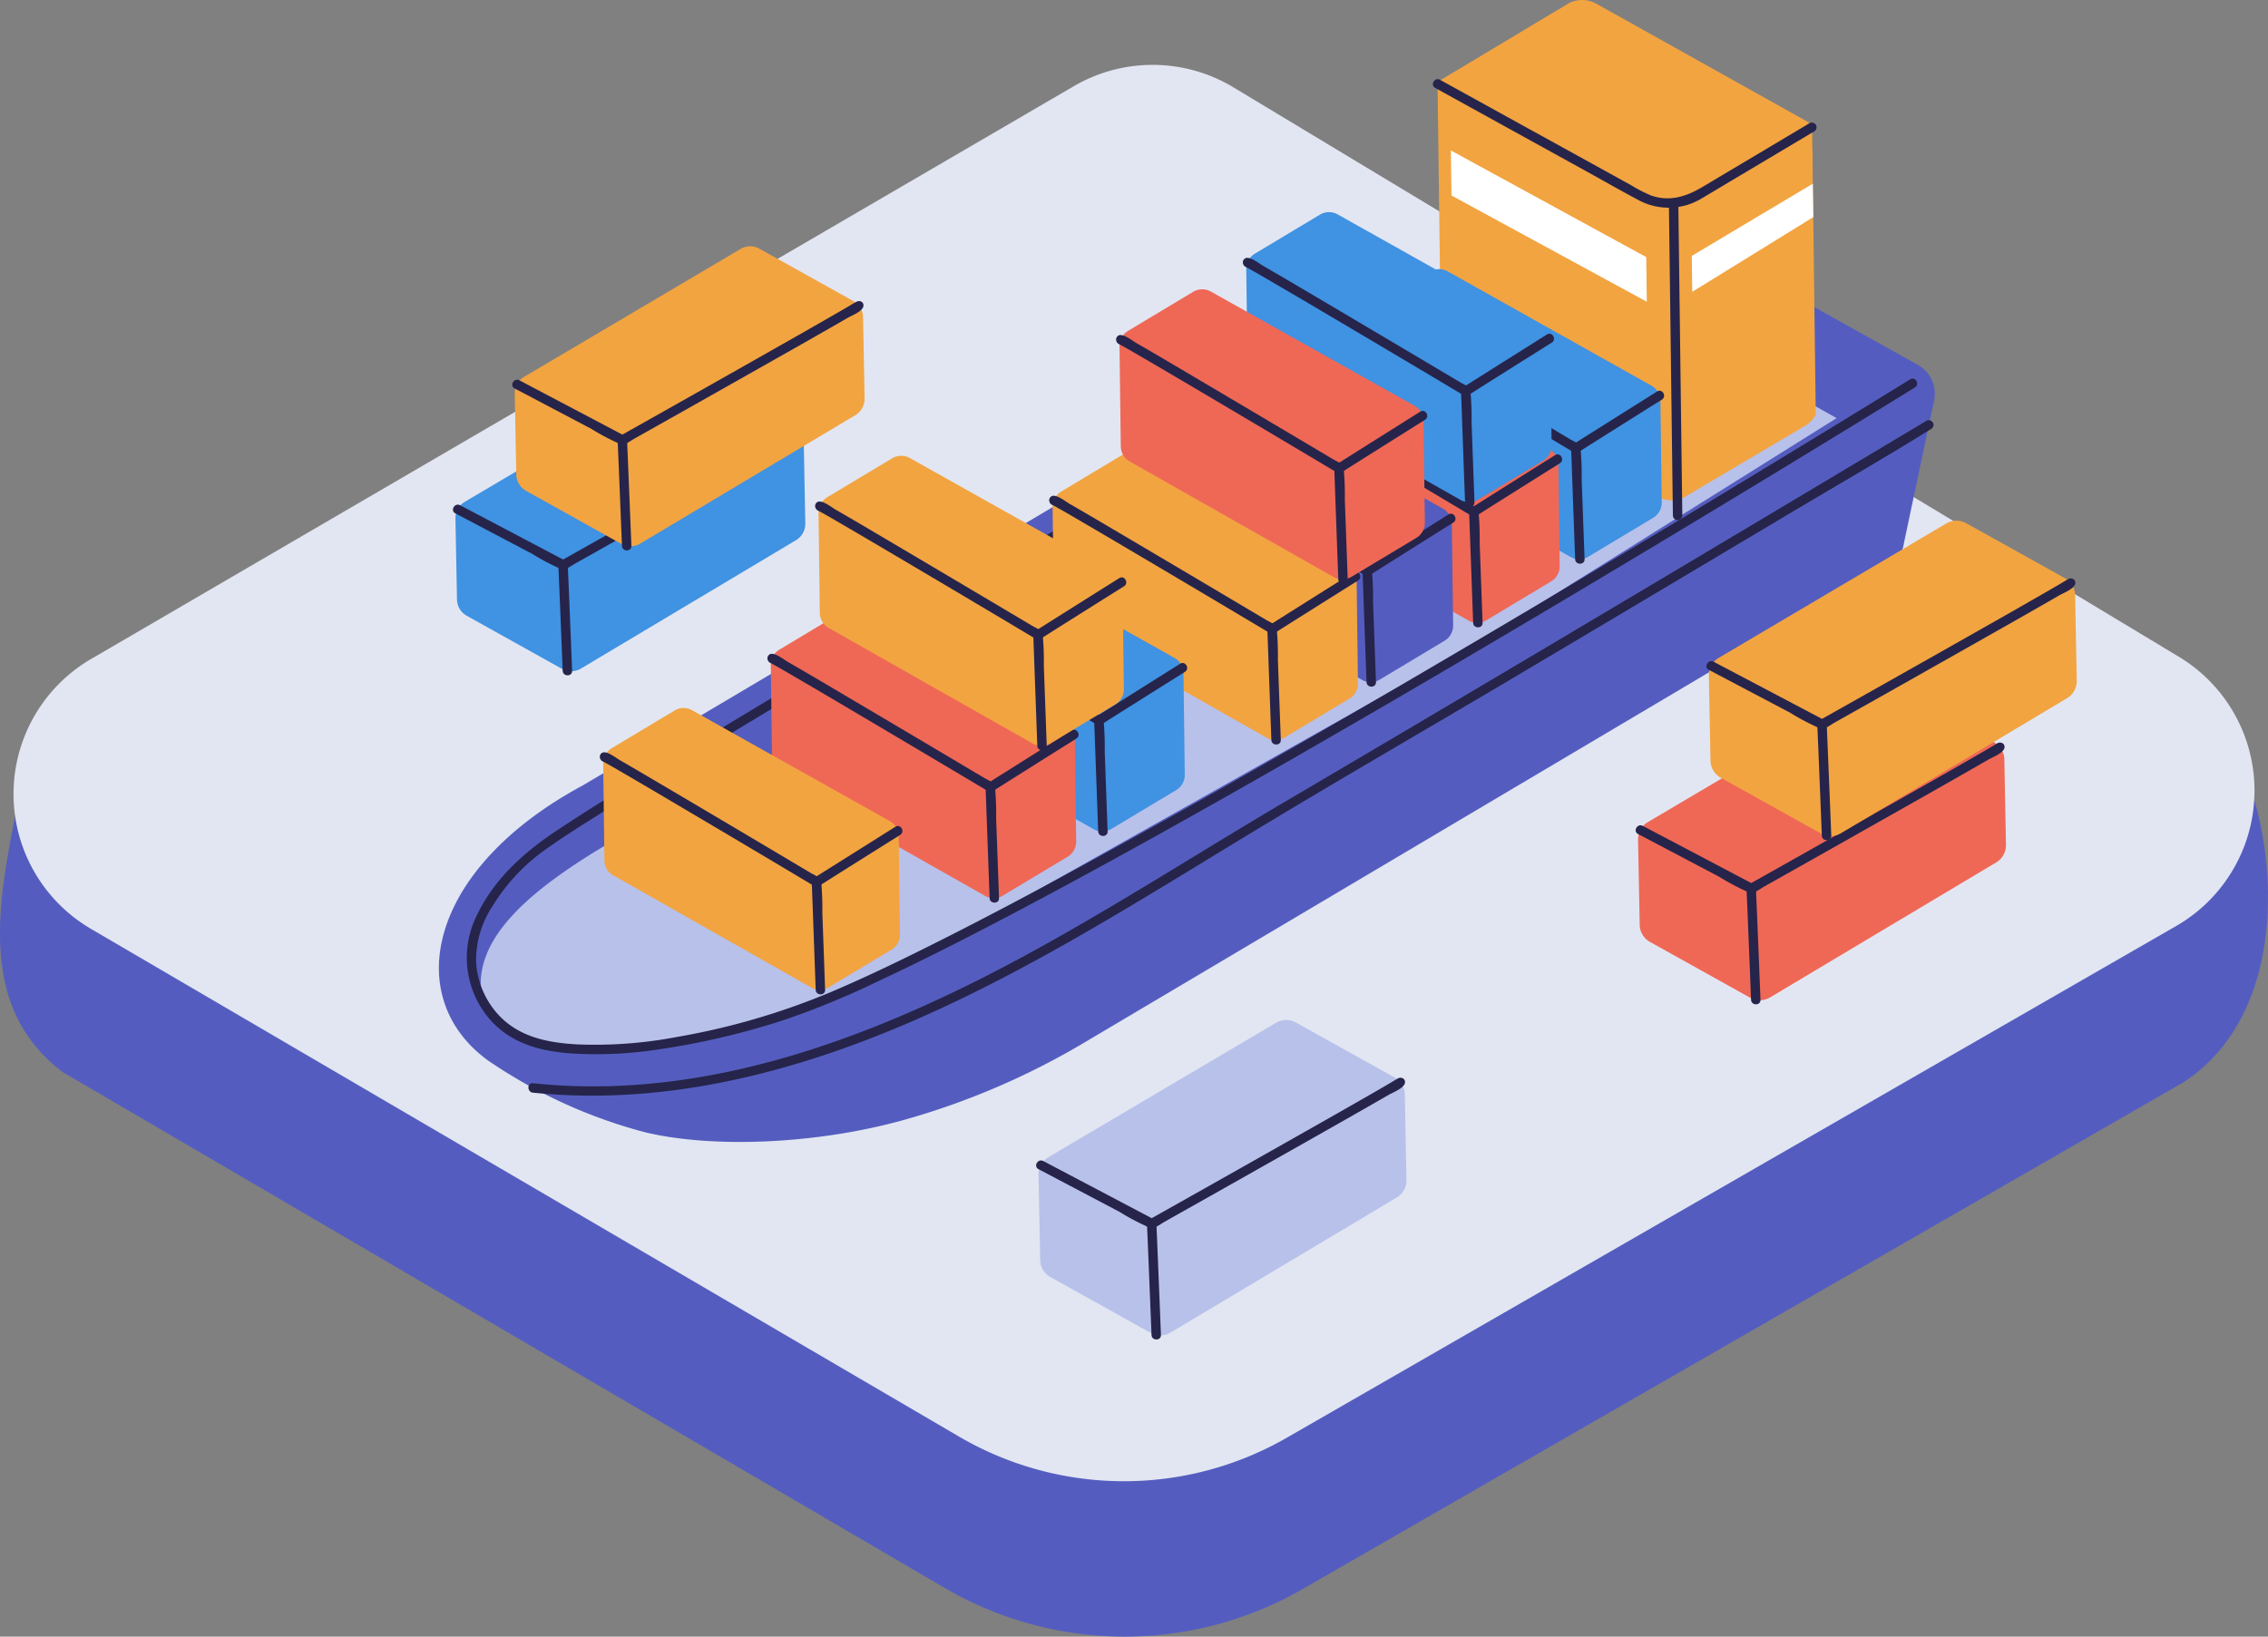 <svg xmlns="http://www.w3.org/2000/svg" xmlns:xlink="http://www.w3.org/1999/xlink" width="243.272" height="175.603" viewBox="0 0 243.272 175.603">
  <rect x="0" y="0" width="243.272" height="175.603" fill="#808080" stroke="none"/>
  <defs>
    <clipPath id="clip-path">
      <rect id="長方形_35390" data-name="長方形 35390" width="243.272" height="175.603" fill="none"/>
    </clipPath>
  </defs>
  <g id="service01" transform="translate(-83 -2337.041)">
    <g id="グループ_24288" data-name="グループ 24288" transform="translate(83 2337.041)">
      <g id="グループ_24287" data-name="グループ 24287" clip-path="url(#clip-path)">
        <path id="パス_30815" data-name="パス 30815" d="M6.714,108.882l94.594,55.344a38.267,38.267,0,0,0,38.41.136l94.516-54.394c11.655-7.66,9.927-25.689,6.415-33.4L131.293,19.761a14.667,14.667,0,0,0-14.957-.108L7.925,78.051c-.709-5.288-5.624-.007-5.7.384C.012,89.6-2.941,101.55,6.714,108.882" transform="translate(0 6.14)" fill="#545dbf"/>
        <path id="パス_30816" data-name="パス 30816" d="M9.374,97.862l93.108,54.474a35.043,35.043,0,0,0,35.178.125l95.387-54.9a16.764,16.764,0,0,0,.29-28.89L131.917,7.57a16.764,16.764,0,0,0-17.1-.124L9.4,68.909a16.764,16.764,0,0,0-.023,28.953" transform="translate(0.374 1.796)" fill="#e2e6f2"/>
        <path id="パス_30817" data-name="パス 30817" d="M160.841,15.605a3.546,3.546,0,0,0-3.535.044L50.349,79.009C33.564,88.067,30.913,101.9,40.312,108.594c.013.011-.024-.016-.008-.007a54.346,54.346,0,0,0,16.79,7.643c7.262,1.724,18.421,1.278,27.806-1.361a80.158,80.158,0,0,0,19.193-8.236l86.368-51.209a3.363,3.363,0,0,0,1.617-2.439l3.233-15.275a3.548,3.548,0,0,0-1.74-3.83Z" transform="translate(12.147 5.27)" fill="#545dbf"/>
        <path id="パス_30818" data-name="パス 30818" d="M158.12,22.679,64.654,75.836C49.617,83.424,37.189,90.254,38.329,98.781l1.385,2.48a3.436,3.436,0,0,0,1.271,1.186l.818.883c8.19,4.611,28.612-.93,39.82-6.507l63.622-35.781L183.7,36.974Z" transform="translate(13.303 7.886)" fill="#b8c1ea"/>
        <path id="パス_30819" data-name="パス 30819" d="M114.794,36.721l-.352-27.969,40.168,4.41.358,28.134c.058.306-.629,1.042-1,1.266l-13.146,7.77a3.151,3.151,0,0,1-2.834-.069L115.5,37.693c-.493-.272-.732-.633-.706-.972" transform="translate(39.794 3.043)" fill="#f2a441"/>
        <path id="パス_30820" data-name="パス 30820" d="M140.441,22.774l13.682-8.2c.72-.43.616-1.16-.23-1.628L131.4.373A3.151,3.151,0,0,0,128.571.3l-13.683,8.2c-.718.431-.615,1.16.232,1.628l22.488,12.57a3.155,3.155,0,0,0,2.834.067" transform="translate(39.783 0)" fill="#f2a441"/>
        <path id="パス_30821" data-name="パス 30821" d="M114.415,6.676a1.245,1.245,0,0,0,.7.807L137.6,20.052a3.154,3.154,0,0,0,2.836.069l13.682-8.2a.9.9,0,0,0,.468-.593l.042,3.3a.8.8,0,0,1-.464.832l-13.683,8.2a3.151,3.151,0,0,1-2.834-.069L115.159,11.02c-.493-.272-.732-.633-.706-.972Z" transform="translate(39.785 2.321)" fill="#f2a441"/>
        <path id="パス_30822" data-name="パス 30822" d="M141.327,24.436q-1.674.968-3.346,1.939-4.486,2.6-8.969,5.213-6.5,3.782-12.992,7.576-7.712,4.5-15.413,9.028Q92.521,52.943,84.45,57.72,76.712,62.305,69,66.931,62.44,70.869,55.92,74.87c-3.054,1.883-6.108,3.772-9.1,5.757C43.141,83.072,39.9,86,38.039,90.142a10.108,10.108,0,0,0,1.354,10.485c2.162,2.686,5.27,3.612,8.572,3.9a43.378,43.378,0,0,0,9.993-.437,81.193,81.193,0,0,0,13.453-3.2,89.581,89.581,0,0,0,9.966-4.129c4.578-2.139,9.084-4.437,13.558-6.786,5.349-2.807,10.652-5.7,15.931-8.636q8.673-4.821,17.266-9.784,8.7-5.005,17.34-10.107,8.129-4.789,16.223-9.642,6.968-4.175,13.914-8.388,5.216-3.164,10.417-6.348,2.865-1.755,5.725-3.519l.733-.453c.553-.342.046-1.217-.509-.873q-1.486.92-2.976,1.834-4.049,2.491-8.107,4.962-6.071,3.7-12.16,7.375-7.464,4.5-14.953,8.958-8.347,4.965-16.735,9.864-8.578,5.007-17.21,9.919-8.311,4.72-16.7,9.3c-4.925,2.681-9.875,5.315-14.88,7.842-3.965,2-7.962,3.956-12.051,5.693a76.179,76.179,0,0,1-16.6,4.833,46.7,46.7,0,0,1-10.654.778c-3.282-.183-6.495-.854-8.706-3.515a9.146,9.146,0,0,1-2.092-5.307,10.489,10.489,0,0,1,1.755-6,20.677,20.677,0,0,1,5.3-5.807c2.251-1.629,4.623-3.1,6.972-4.574,3.821-2.4,7.674-4.752,11.534-7.09q7.2-4.363,14.446-8.665Q86.12,57.893,94.1,53.192q7.866-4.636,15.748-9.249Q116.922,39.8,124,35.676q5.436-3.17,10.877-6.332l6.158-3.573.8-.462a.506.506,0,0,0-.511-.873" transform="translate(12.919 8.472)" fill="#26244a"/>
        <path id="パス_30823" data-name="パス 30823" d="M114.288,7.243l16.023,8.84c1.937,1.069,3.856,2.174,5.81,3.206a6.794,6.794,0,0,0,6.729-.179c1.117-.656,2.228-1.328,3.341-1.991l8.776-5.228a.506.506,0,0,0-.509-.873q-3.635,2.167-7.271,4.332-2.109,1.255-4.218,2.512c-1.726,1.028-3.551,1.637-5.559.907a15.435,15.435,0,0,1-2.1-1.084l-3.71-2.049L121.349,9.984,114.8,6.369c-.57-.314-1.081.559-.511.873" transform="translate(39.654 2.191)" fill="#26244a"/>
        <path id="パス_30824" data-name="パス 30824" d="M132.824,16.274q.214,16.779.429,33.557a.506.506,0,0,0,1.011,0q-.214-16.777-.429-33.557a.506.506,0,0,0-1.011,0" transform="translate(46.186 5.489)" fill="#26244a"/>
        <path id="パス_30825" data-name="パス 30825" d="M115.848,21.7l-6.979,4.185a1.894,1.894,0,0,0-.919,1.648l.136,10.748a1.9,1.9,0,0,0,.961,1.623l21.874,12.4a1.9,1.9,0,0,0,1.908-.023l6.954-4.173a1.9,1.9,0,0,0,.92-1.648l-.139-10.907a1.892,1.892,0,0,0-.968-1.627L117.748,21.668a1.9,1.9,0,0,0-1.9.028" transform="translate(37.537 7.451)" fill="#4092e2"/>
        <path id="パス_30826" data-name="パス 30826" d="M108.424,26c-.279.179-.639-.09-.274.116.174.1.349.194.522.292.589.334,1.175.675,1.76,1.016q2.816,1.642,5.619,3.3,6.235,3.681,12.456,7.386L131.33,39.8l-.251-.437q.188,5.212.377,10.422l.055,1.495c.023.648,1.034.651,1.011,0l-.311-8.559a32.114,32.114,0,0,0-.121-3.341c-.073-.513-.77-.761-1.173-1q-8.576-5.1-17.171-10.177c-1.3-.768-2.611-1.536-3.923-2.292-.367-.212-1.439-1.077-1.91-.776-.546.35-.039,1.226.511.873" transform="translate(37.443 8.717)" fill="#26244a"/>
        <path id="パス_30827" data-name="パス 30827" d="M125.438,36.725c-.04.02,0,0,.117-.05l.389.051.182.691c-.053.07-.271.235-.106.131.063-.04.124-.081.187-.12q.328-.21.658-.418,1.049-.665,2.1-1.326,2.343-1.476,4.689-2.95l1.076-.675c.55-.346.043-1.221-.511-.873l-3,1.885q-2.373,1.494-4.745,2.989c-.255.162-.511.323-.766.487a1.608,1.608,0,0,0-.457.36.508.508,0,0,0,.182.693.549.549,0,0,0,.513,0,.506.506,0,0,0-.511-.873" transform="translate(43.529 10.816)" fill="#26244a"/>
        <path id="パス_30828" data-name="パス 30828" d="M107.73,26.764l-6.979,4.185a1.9,1.9,0,0,0-.919,1.648l.137,10.748a1.9,1.9,0,0,0,.96,1.623l21.875,12.4a1.892,1.892,0,0,0,1.908-.024l6.954-4.173a1.892,1.892,0,0,0,.919-1.647l-.137-10.907a1.9,1.9,0,0,0-.969-1.627L109.631,26.737a1.9,1.9,0,0,0-1.9.027" transform="translate(34.714 9.213)" fill="#ef6856"/>
        <path id="パス_30829" data-name="パス 30829" d="M100.307,31.072c.023-.015-.4.121-.473.012.007.011.034.012.043.02a.753.753,0,0,0,.156.084c.174.1.349.194.522.292.589.334,1.175.675,1.76,1.016q2.816,1.642,5.619,3.3,6.235,3.681,12.456,7.386l2.822,1.681c-.082-.146-.166-.291-.249-.437q.188,5.212.377,10.422c.019.5.036,1,.055,1.495.023.648,1.034.651,1.011,0l-.311-8.559a32.1,32.1,0,0,0-.121-3.341c-.073-.513-.77-.761-1.173-1q-8.576-5.1-17.171-10.177c-1.3-.768-2.611-1.536-3.923-2.292-.367-.212-1.439-1.077-1.91-.776-.546.35-.039,1.225.511.873" transform="translate(34.62 10.479)" fill="#26244a"/>
        <path id="パス_30830" data-name="パス 30830" d="M117.321,41.792c-.04.02,0,0,.117-.05l.389.051.182.691c-.051.07-.271.235-.106.131.063-.04.124-.081.187-.12q.327-.21.658-.418,1.049-.665,2.1-1.326,2.343-1.476,4.689-2.95l1.076-.675c.55-.346.043-1.221-.509-.873q-1.5.942-3,1.885-2.373,1.494-4.745,2.989c-.255.162-.511.323-.766.487a1.589,1.589,0,0,0-.457.36.508.508,0,0,0,.182.693.553.553,0,0,0,.513,0,.506.506,0,0,0-.511-.873" transform="translate(40.706 12.578)" fill="#26244a"/>
        <path id="パス_30831" data-name="パス 30831" d="M99.247,31.486,92.27,35.67a1.9,1.9,0,0,0-.92,1.648l.137,10.748a1.9,1.9,0,0,0,.96,1.623l21.876,12.4a1.893,1.893,0,0,0,1.907-.023l6.954-4.173a1.891,1.891,0,0,0,.919-1.648l-.139-10.907A1.893,1.893,0,0,0,123,43.712L101.147,31.459a1.893,1.893,0,0,0-1.9.027" transform="translate(31.764 10.855)" fill="#545dbf"/>
        <path id="パス_30832" data-name="パス 30832" d="M91.823,35.794c.023-.015-.4.121-.473.012.007.011.034.012.043.02a.753.753,0,0,0,.156.084c.174.1.349.194.522.292.589.334,1.175.675,1.76,1.016q2.816,1.642,5.619,3.3,6.235,3.681,12.456,7.386l2.823,1.681-.251-.437q.188,5.212.377,10.422l.055,1.495c.023.648,1.034.651,1.011,0l-.311-8.559a32.106,32.106,0,0,0-.121-3.341c-.073-.513-.77-.761-1.171-1q-8.578-5.1-17.173-10.177c-1.3-.768-2.611-1.536-3.923-2.292-.367-.212-1.439-1.077-1.91-.776-.546.35-.039,1.225.511.873" transform="translate(31.67 12.121)" fill="#26244a"/>
        <path id="パス_30833" data-name="パス 30833" d="M108.837,46.515c-.04.02,0,0,.117-.05l.389.051.182.691c-.051.07-.271.235-.106.131.063-.04.124-.081.187-.12q.327-.21.658-.418,1.049-.665,2.1-1.326,2.343-1.476,4.689-2.95l1.075-.675c.55-.346.043-1.221-.509-.873q-1.5.942-3,1.885-2.373,1.494-4.745,2.989c-.255.162-.511.323-.766.487a1.59,1.59,0,0,0-.457.36.508.508,0,0,0,.182.693.553.553,0,0,0,.513,0,.506.506,0,0,0-.511-.873" transform="translate(37.756 14.22)" fill="#26244a"/>
        <path id="パス_30834" data-name="パス 30834" d="M91.671,36.1l-6.977,4.185a1.9,1.9,0,0,0-.92,1.648l.137,10.747a1.9,1.9,0,0,0,.96,1.624l21.875,12.4a1.892,1.892,0,0,0,1.908-.024l6.954-4.173a1.889,1.889,0,0,0,.919-1.647l-.139-10.907a1.893,1.893,0,0,0-.968-1.627L93.571,36.068a1.9,1.9,0,0,0-1.9.028" transform="translate(29.13 12.458)" fill="#f2a441"/>
        <path id="パス_30835" data-name="パス 30835" d="M84.248,40.4c.023-.015-.4.121-.473.012.007.011.034.012.043.02a.754.754,0,0,0,.156.084c.174.1.349.194.522.292.589.334,1.175.675,1.76,1.016q2.816,1.642,5.619,3.3,6.235,3.681,12.456,7.386l2.823,1.681-.251-.437q.188,5.212.377,10.422l.055,1.495c.023.648,1.034.651,1.011,0l-.311-8.559a32.1,32.1,0,0,0-.121-3.341c-.073-.513-.77-.761-1.171-1Q98.166,47.671,89.57,42.6c-1.3-.768-2.611-1.536-3.923-2.292-.367-.212-1.438-1.077-1.91-.776-.546.35-.039,1.225.511.873" transform="translate(29.036 13.724)" fill="#26244a"/>
        <path id="パス_30836" data-name="パス 30836" d="M101.262,51.125c-.04.02,0,0,.117-.05l.389.051.182.691c-.053.07-.271.235-.106.131.063-.04.124-.081.187-.12q.328-.21.658-.418,1.049-.665,2.1-1.326,2.343-1.476,4.689-2.95l1.075-.675c.55-.346.043-1.221-.509-.873l-3,1.885q-2.373,1.494-4.745,2.989c-.255.162-.511.323-.766.487a1.608,1.608,0,0,0-.457.36.508.508,0,0,0,.182.693.549.549,0,0,0,.513,0,.506.506,0,0,0-.511-.873" transform="translate(35.122 15.823)" fill="#26244a"/>
        <path id="パス_30837" data-name="パス 30837" d="M107.086,17.159l-6.977,4.185a1.9,1.9,0,0,0-.921,1.648l.137,10.747a1.9,1.9,0,0,0,.96,1.624l21.876,12.4a1.89,1.89,0,0,0,1.907-.024l6.954-4.173a1.889,1.889,0,0,0,.919-1.647L131.8,31.012a1.893,1.893,0,0,0-.968-1.627L108.986,17.13a1.9,1.9,0,0,0-1.9.028" transform="translate(34.49 5.873)" fill="#4092e2"/>
        <path id="パス_30838" data-name="パス 30838" d="M99.662,21.466c.023-.015-.4.121-.473.012.007.011.034.012.043.02a.753.753,0,0,0,.156.084c.174.1.349.194.522.292.589.334,1.175.675,1.76,1.016q2.816,1.642,5.619,3.3,6.235,3.681,12.456,7.386l2.823,1.681-.251-.437q.188,5.212.377,10.422l.055,1.495c.023.648,1.034.651,1.011,0l-.311-8.559a32.106,32.106,0,0,0-.121-3.341c-.073-.513-.77-.761-1.171-1q-8.578-5.1-17.173-10.177c-1.3-.768-2.611-1.536-3.923-2.292-.367-.212-1.439-1.077-1.91-.776-.546.35-.039,1.225.511.873" transform="translate(34.396 7.139)" fill="#26244a"/>
        <path id="パス_30839" data-name="パス 30839" d="M116.676,32.187c-.04.02,0,0,.117-.05l.389.051.182.691c-.051.07-.271.235-.106.131.063-.04.124-.081.187-.12q.327-.21.658-.418,1.049-.665,2.1-1.326,2.343-1.476,4.689-2.95l1.075-.675c.55-.346.043-1.221-.511-.873l-3,1.885q-2.373,1.494-4.745,2.989c-.255.162-.511.323-.766.487a1.589,1.589,0,0,0-.457.36.508.508,0,0,0,.182.693.553.553,0,0,0,.513,0,.506.506,0,0,0-.511-.873" transform="translate(40.482 9.238)" fill="#26244a"/>
        <path id="パス_30840" data-name="パス 30840" d="M77.888,43.374l-6.977,4.185a1.891,1.891,0,0,0-.919,1.648l.136,10.748a1.9,1.9,0,0,0,.96,1.623l21.876,12.4a1.89,1.89,0,0,0,1.907-.024l6.954-4.171a1.892,1.892,0,0,0,.919-1.648l-.139-10.907a1.893,1.893,0,0,0-.968-1.627L79.789,43.347a1.893,1.893,0,0,0-1.9.027" transform="translate(24.338 14.988)" fill="#4092e2"/>
        <path id="パス_30841" data-name="パス 30841" d="M70.465,47.681c-.279.179-.639-.09-.274.116.174.1.349.194.522.292.589.334,1.175.675,1.76,1.016q2.816,1.642,5.619,3.3,6.235,3.681,12.456,7.386l2.822,1.681c-.082-.146-.166-.291-.249-.437q.188,5.212.377,10.422c.019.5.036,1,.055,1.495.023.648,1.034.651,1.011,0l-.311-8.559a32.1,32.1,0,0,0-.121-3.341c-.073-.513-.77-.761-1.173-1q-8.576-5.1-17.171-10.177c-1.3-.768-2.611-1.536-3.923-2.292-.367-.212-1.439-1.077-1.91-.776-.546.35-.039,1.226.511.873" transform="translate(24.243 16.254)" fill="#26244a"/>
        <path id="パス_30842" data-name="パス 30842" d="M87.479,58.4c-.04.02,0,0,.117-.05l.389.051.182.691c-.051.07-.271.235-.106.131.063-.04.124-.081.187-.12q.328-.21.658-.418,1.049-.665,2.1-1.326,2.343-1.476,4.689-2.95l1.075-.675c.55-.346.043-1.221-.509-.873q-1.5.942-3,1.885-2.373,1.494-4.745,2.989c-.255.162-.511.323-.766.487a1.589,1.589,0,0,0-.457.36.508.508,0,0,0,.182.693.553.553,0,0,0,.513,0,.506.506,0,0,0-.511-.873" transform="translate(30.33 18.354)" fill="#26244a"/>
        <path id="パス_30843" data-name="パス 30843" d="M69.247,48.683,62.27,52.867a1.9,1.9,0,0,0-.921,1.648l.137,10.747a1.9,1.9,0,0,0,.96,1.624l21.876,12.4a1.893,1.893,0,0,0,1.907-.024l6.954-4.173a1.889,1.889,0,0,0,.919-1.647l-.139-10.907A1.9,1.9,0,0,0,93,60.908L71.147,48.654a1.9,1.9,0,0,0-1.9.028" transform="translate(21.332 16.834)" fill="#ef6856"/>
        <path id="パス_30844" data-name="パス 30844" d="M61.823,52.99c.023-.015-.4.121-.473.012.007.011.034.012.043.02a.753.753,0,0,0,.156.084c.174.1.349.194.522.292.589.334,1.175.675,1.76,1.016q2.816,1.642,5.619,3.3Q75.685,61.4,81.906,65.1l2.823,1.681-.251-.437q.188,5.212.377,10.422l.055,1.495c.023.648,1.034.651,1.011,0L85.611,69.7a32.1,32.1,0,0,0-.121-3.341c-.073-.513-.77-.761-1.171-1q-8.578-5.1-17.173-10.177c-1.3-.768-2.611-1.536-3.923-2.292-.367-.212-1.438-1.077-1.91-.776-.546.35-.039,1.225.511.873" transform="translate(21.238 18.1)" fill="#26244a"/>
        <path id="パス_30845" data-name="パス 30845" d="M78.837,63.711c-.04.02,0,0,.117-.05l.39.051.182.691c-.051.07-.271.235-.106.131.063-.04.124-.081.187-.12q.327-.21.658-.418,1.049-.665,2.1-1.326,2.343-1.476,4.689-2.95l1.075-.675c.55-.346.043-1.221-.509-.873q-1.5.942-3,1.885-2.373,1.494-4.745,2.989c-.255.162-.511.323-.766.487a1.59,1.59,0,0,0-.457.36.508.508,0,0,0,.182.693.553.553,0,0,0,.513,0,.506.506,0,0,0-.511-.873" transform="translate(27.324 20.2)" fill="#26244a"/>
        <path id="パス_30846" data-name="パス 30846" d="M55.683,56.626,48.9,60.692a1.841,1.841,0,0,0-.894,1.6l.133,10.444a1.835,1.835,0,0,0,.933,1.577L70.333,86.366a1.841,1.841,0,0,0,1.853-.023l6.759-4.055a1.836,1.836,0,0,0,.892-1.6l-.135-10.6a1.838,1.838,0,0,0-.939-1.581L57.529,56.6a1.842,1.842,0,0,0-1.846.027" transform="translate(16.694 19.599)" fill="#f2a441"/>
        <path id="パス_30847" data-name="パス 30847" d="M48.481,60.827c-.278.177-.639-.09-.28.112.168.1.338.189.507.284.573.325,1.142.656,1.71.988q2.737,1.6,5.46,3.21Q61.936,69,67.98,72.6l2.745,1.633-.252-.437q.186,5.064.369,10.128l.053,1.452c.024.648,1.035.652,1.011,0q-.15-4.158-.3-8.317a31.779,31.779,0,0,0-.117-3.247c-.071-.508-.749-.749-1.148-.985q-8.331-4.961-16.685-9.89c-1.268-.747-2.538-1.493-3.813-2.229-.363-.209-1.406-1.05-1.871-.753-.546.35-.039,1.225.511.873" transform="translate(16.599 20.826)" fill="#26244a"/>
        <path id="パス_30848" data-name="パス 30848" d="M65,71.221c-.04.02,0,0,.117-.05l.389.051.182.691c-.049.066-.271.236-.108.132.061-.039.12-.078.181-.116q.319-.2.64-.407,1.019-.645,2.04-1.288Q70.721,68.8,73,67.368l1.046-.656c.55-.346.043-1.221-.511-.873q-1.458.916-2.914,1.833-2.307,1.449-4.612,2.9c-.248.158-.5.314-.743.473a1.521,1.521,0,0,0-.45.354.506.506,0,0,0,.182.691.549.549,0,0,0,.513,0A.506.506,0,0,0,65,71.221" transform="translate(22.513 22.866)" fill="#26244a"/>
        <path id="パス_30849" data-name="パス 30849" d="M97,23.3,90.02,27.488a1.9,1.9,0,0,0-.921,1.648l.137,10.747a1.9,1.9,0,0,0,.96,1.624l21.876,12.4a1.893,1.893,0,0,0,1.907-.024l6.954-4.173a1.889,1.889,0,0,0,.919-1.647l-.139-10.907a1.9,1.9,0,0,0-.968-1.628L98.9,23.275A1.9,1.9,0,0,0,97,23.3" transform="translate(30.982 8.009)" fill="#ef6856"/>
        <path id="パス_30850" data-name="パス 30850" d="M89.573,27.611c.023-.015-.4.121-.473.012.007.011.034.012.043.02a.752.752,0,0,0,.156.084c.174.1.349.194.522.292.589.334,1.175.675,1.76,1.016q2.816,1.642,5.619,3.3,6.235,3.681,12.456,7.386l2.824,1.681-.251-.437q.188,5.212.377,10.422l.055,1.495c.023.648,1.034.651,1.011,0l-.311-8.559a32.106,32.106,0,0,0-.121-3.341c-.073-.513-.77-.761-1.171-1q-8.578-5.1-17.173-10.177c-1.3-.768-2.611-1.536-3.923-2.292-.367-.212-1.439-1.077-1.91-.776-.546.35-.039,1.225.511.873" transform="translate(30.888 9.275)" fill="#26244a"/>
        <path id="パス_30851" data-name="パス 30851" d="M106.587,38.332c-.04.02,0,0,.117-.05l.389.051.182.691c-.051.07-.271.235-.106.131.063-.04.124-.081.187-.12q.327-.21.658-.418,1.049-.665,2.1-1.326,2.343-1.476,4.689-2.95l1.075-.675c.55-.346.043-1.221-.509-.873q-1.5.942-3,1.885-2.373,1.494-4.745,2.989c-.255.162-.511.323-.766.487a1.589,1.589,0,0,0-.457.36.508.508,0,0,0,.182.693.553.553,0,0,0,.513,0,.506.506,0,0,0-.511-.873" transform="translate(36.974 11.375)" fill="#26244a"/>
        <path id="パス_30852" data-name="パス 30852" d="M115.54,16.812l20.949,11.4-.061-4.79L115.47,11.977Z" transform="translate(40.152 4.165)" fill="#fff"/>
        <path id="パス_30853" data-name="パス 30853" d="M134.646,22.372l.049,3.854,12.991-8.02-.059-3.582Z" transform="translate(46.82 5.085)" fill="#fff"/>
        <path id="パス_30854" data-name="パス 30854" d="M73.043,36.557l-6.977,4.185a1.9,1.9,0,0,0-.921,1.648l.137,10.747a1.9,1.9,0,0,0,.96,1.624l21.876,12.4a1.893,1.893,0,0,0,1.907-.024l6.954-4.173a1.889,1.889,0,0,0,.919-1.647L97.76,50.41a1.893,1.893,0,0,0-.968-1.627L74.943,36.528a1.9,1.9,0,0,0-1.9.028" transform="translate(22.652 12.618)" fill="#f2a441"/>
        <path id="パス_30855" data-name="パス 30855" d="M65.619,40.864c.023-.015-.4.121-.473.012.007.011.034.012.043.02a.753.753,0,0,0,.156.084c.174.1.349.194.522.292.589.334,1.175.675,1.76,1.016q2.816,1.642,5.619,3.3,6.235,3.681,12.456,7.386l2.822,1.681c-.082-.146-.166-.291-.249-.437q.188,5.212.377,10.422l.055,1.495c.023.648,1.034.651,1.011,0l-.311-8.559a32.11,32.11,0,0,0-.121-3.341c-.073-.513-.77-.761-1.173-1q-8.576-5.1-17.171-10.177c-1.3-.768-2.611-1.536-3.923-2.292-.367-.212-1.439-1.077-1.91-.776-.546.35-.039,1.225.511.873" transform="translate(22.558 13.884)" fill="#26244a"/>
        <path id="パス_30856" data-name="パス 30856" d="M82.633,51.585c-.04.02,0,0,.117-.05l.389.051.182.691c-.051.07-.271.235-.106.131.063-.04.124-.081.187-.12q.328-.21.658-.418,1.049-.665,2.1-1.326,2.343-1.476,4.689-2.95l1.075-.675c.55-.346.043-1.221-.509-.873q-1.5.942-3,1.885-2.373,1.494-4.745,2.989c-.255.162-.511.323-.766.487a1.589,1.589,0,0,0-.457.36.508.508,0,0,0,.182.693.553.553,0,0,0,.513,0,.506.506,0,0,0-.511-.873" transform="translate(28.644 15.983)" fill="#26244a"/>
        <path id="パス_30857" data-name="パス 30857" d="M42.54,105.61c14.224,1.46,28.286-2.213,41.231-7.9,12.456-5.469,23.942-12.778,35.545-19.814,9.472-5.745,19.078-11.276,28.605-16.929q14.5-8.606,28.987-17.25c5.135-3.063,10.336-6.041,15.411-9.2.073-.044.147-.088.22-.131a.506.506,0,0,0-.509-.873q-6.33,3.786-12.663,7.563-13.9,8.3-27.822,16.568-14.278,8.479-28.592,16.9c-11.325,6.678-22.31,13.931-34.139,19.72C76.059,100.5,62.149,105.2,47.793,104.924q-2.632-.053-5.253-.325c-.647-.066-.642.945,0,1.011" transform="translate(14.624 11.627)" fill="#26244a"/>
        <path id="パス_30858" data-name="パス 30858" d="M169.834,71.7l-.174-9.178a2.138,2.138,0,0,0-1.093-1.826l-10.593-5.9a2.138,2.138,0,0,0-2.128.026L131.421,69.248a2.14,2.14,0,0,0-1.05,1.88l.175,9.148a2.136,2.136,0,0,0,1.094,1.825l10.751,5.993a2.135,2.135,0,0,0,2.135-.031l24.267-14.492a2.138,2.138,0,0,0,1.04-1.875" transform="translate(45.333 18.957)" fill="#ef6856"/>
        <path id="パス_30859" data-name="パス 30859" d="M168.737,59.606c.011-.34.38-.492,0-.27-.2.116-.392.237-.589.353-.668.394-1.341.78-2.012,1.166q-3.164,1.819-6.34,3.613-7.108,4.031-14.229,8.038-1.617.912-3.236,1.821h.511l-11.9-6.272c-.575-.3-1.086.569-.509.872l8.682,4.577a25.5,25.5,0,0,0,3.209,1.691c.528.185,1.144-.345,1.59-.6q9.833-5.533,19.644-11.1c1.478-.842,2.958-1.685,4.43-2.539.421-.245,1.739-.74,1.759-1.349.022-.651-.989-.65-1.011,0" transform="translate(45.267 20.557)" fill="#26244a"/>
        <path id="パス_30860" data-name="パス 30860" d="M140.017,71.045c0-.047,0,0-.018.131l-.845.222h0l-.129-.224c-.053-.225-.015-.111-.011-.031s.008.163.012.245c.014.29.026.581.039.872q.061,1.4.116,2.807.129,3.121.252,6.244l.057,1.437c.026.648,1.036.652,1.011,0q-.079-2.018-.16-4.036-.127-3.16-.259-6.319-.022-.507-.046-1.015a1.092,1.092,0,0,0-.166-.7c-.257-.33-.729-.089-.845.224a.469.469,0,0,0-.019.137c-.04.65.97.647,1.011,0" transform="translate(48.333 24.523)" fill="#26244a"/>
        <path id="パス_30861" data-name="パス 30861" d="M175.467,58.627l-.174-9.178a2.137,2.137,0,0,0-1.094-1.826l-10.593-5.9a2.136,2.136,0,0,0-2.127.026L137.055,56.179a2.136,2.136,0,0,0-1.049,1.88l.174,9.148a2.135,2.135,0,0,0,1.1,1.826l10.749,5.992a2.135,2.135,0,0,0,2.135-.031L174.427,60.5a2.138,2.138,0,0,0,1.04-1.875" transform="translate(47.292 14.412)" fill="#f2a441"/>
        <path id="パス_30862" data-name="パス 30862" d="M174.37,46.537c.011-.34.38-.492,0-.27-.2.117-.392.237-.589.353-.668.394-1.341.78-2.012,1.166q-3.164,1.819-6.34,3.613-7.108,4.031-14.229,8.038-1.617.912-3.236,1.821h.511l-11.9-6.272c-.576-.3-1.086.569-.509.873l8.682,4.576a25.494,25.494,0,0,0,3.209,1.691c.528.185,1.144-.345,1.59-.6q9.833-5.533,19.644-11.1c1.478-.842,2.958-1.685,4.43-2.539.42-.245,1.739-.74,1.759-1.349.022-.651-.989-.65-1.011,0" transform="translate(47.225 16.012)" fill="#26244a"/>
        <path id="パス_30863" data-name="パス 30863" d="M145.65,57.975c0-.047,0,0-.018.131l-.845.222h0l-.129-.224c-.053-.225-.015-.111-.011-.031s.008.163.012.245c.013.291.026.581.039.872q.061,1.4.116,2.807.129,3.121.252,6.244l.057,1.437c.026.648,1.036.652,1.011,0q-.079-2.018-.16-4.036-.127-3.16-.259-6.319-.022-.507-.046-1.015a1.1,1.1,0,0,0-.166-.7c-.257-.33-.729-.089-.845.224a.473.473,0,0,0-.019.137c-.04.65.97.647,1.011,0" transform="translate(50.291 19.979)" fill="#26244a"/>
        <path id="パス_30864" data-name="パス 30864" d="M122.119,98.378l-.174-9.178a2.137,2.137,0,0,0-1.094-1.826l-10.593-5.9a2.133,2.133,0,0,0-2.127.027L83.706,95.93a2.141,2.141,0,0,0-1.05,1.88l.175,9.148a2.137,2.137,0,0,0,1.094,1.826l10.751,5.992a2.135,2.135,0,0,0,2.135-.031l24.267-14.492a2.136,2.136,0,0,0,1.04-1.875" transform="translate(28.741 28.235)" fill="#b8c1ea"/>
        <path id="パス_30865" data-name="パス 30865" d="M121.022,86.288c.011-.34.38-.492,0-.27-.2.116-.392.237-.589.353-.668.394-1.341.78-2.012,1.166q-3.164,1.819-6.34,3.613-7.108,4.031-14.229,8.038-1.617.912-3.236,1.821h.511l-11.9-6.272c-.574-.3-1.086.569-.509.873l8.682,4.576a25.589,25.589,0,0,0,3.209,1.691c.528.185,1.144-.345,1.59-.6q9.833-5.533,19.644-11.1c1.478-.842,2.958-1.685,4.43-2.539.421-.245,1.739-.74,1.759-1.349.022-.651-.991-.65-1.011,0" transform="translate(28.675 29.835)" fill="#26244a"/>
        <path id="パス_30866" data-name="パス 30866" d="M92.3,97.726c0-.047,0,0-.018.131l-.845.222h0l-.129-.224c-.053-.225-.015-.111-.011-.031s.008.163.012.245c.013.29.026.581.039.872q.061,1.4.116,2.807.129,3.121.252,6.244l.057,1.437c.026.648,1.036.652,1.011,0q-.079-2.018-.16-4.036-.127-3.16-.259-6.319-.022-.507-.046-1.015a1.1,1.1,0,0,0-.166-.7c-.257-.33-.729-.089-.845.224a.471.471,0,0,0-.019.137c-.04.65.97.647,1.011,0" transform="translate(31.741 33.801)" fill="#26244a"/>
        <path id="パス_30867" data-name="パス 30867" d="M73.774,45.893l-.164-8.728a2.033,2.033,0,0,0-1.042-1.736L62.5,29.814a2.028,2.028,0,0,0-2.022.026L37.248,43.565a2.029,2.029,0,0,0-1,1.787l.166,8.7a2.028,2.028,0,0,0,1.042,1.735l10.221,5.7a2.033,2.033,0,0,0,2.031-.031l23.074-13.78a2.032,2.032,0,0,0,.989-1.782" transform="translate(12.605 10.278)" fill="#4092e2"/>
        <path id="パス_30868" data-name="パス 30868" d="M72.713,34.4c.022-.353.395-.5,0-.271-.183.109-.365.22-.55.329-.631.372-1.266.737-1.9,1.1q-3.016,1.735-6.046,3.446Q57.467,42.839,50.7,46.645L47.62,48.38h.509L36.813,42.415c-.574-.3-1.086.569-.509.873q4.124,2.173,8.249,4.348a23.889,23.889,0,0,0,3.057,1.611c.516.181,1.081-.309,1.519-.555q9.342-5.258,18.663-10.549c1.416-.807,2.834-1.615,4.244-2.434.427-.248,1.651-.7,1.689-1.306.04-.65-.97-.647-1.011,0" transform="translate(12.536 11.793)" fill="#26244a"/>
        <path id="パス_30869" data-name="パス 30869" d="M45.453,45.28c0-.046,0,0-.018.131l-.845.222h0l-.129-.224c-.053-.222-.015-.115-.011-.035s.007.155.011.232c.013.276.026.554.036.83q.059,1.334.112,2.668.121,2.97.239,5.938c.019.456.036.911.055,1.365.026.65,1.036.652,1.011,0l-.154-3.837q-.121-3-.245-6.009c-.015-.322-.028-.644-.043-.965a1.067,1.067,0,0,0-.167-.679c-.257-.329-.725-.089-.844.224a.471.471,0,0,0-.019.137c-.04.65.97.647,1.011,0" transform="translate(15.451 15.564)" fill="#26244a"/>
        <path id="パス_30870" data-name="パス 30870" d="M78.492,35.946l-.164-8.728a2.033,2.033,0,0,0-1.042-1.736L67.213,19.867a2.028,2.028,0,0,0-2.022.026L41.966,33.618a2.029,2.029,0,0,0-1,1.787l.166,8.7a2.028,2.028,0,0,0,1.042,1.735l10.221,5.7a2.033,2.033,0,0,0,2.031-.031L77.5,37.727a2.032,2.032,0,0,0,.989-1.782" transform="translate(14.246 6.819)" fill="#f2a441"/>
        <path id="パス_30871" data-name="パス 30871" d="M77.43,24.455c.022-.353.395-.5,0-.271-.183.109-.365.22-.55.329-.631.372-1.266.737-1.9,1.1q-3.016,1.735-6.046,3.446Q62.184,32.892,55.417,36.7l-3.08,1.735h.509L41.53,32.468c-.574-.3-1.086.569-.509.873q4.124,2.173,8.249,4.348A23.888,23.888,0,0,0,52.326,39.3c.516.181,1.081-.309,1.519-.555Q63.187,33.486,72.509,28.2c1.416-.807,2.834-1.615,4.244-2.434.427-.248,1.651-.7,1.689-1.306.04-.65-.97-.647-1.011,0" transform="translate(14.176 8.335)" fill="#26244a"/>
        <path id="パス_30872" data-name="パス 30872" d="M50.171,35.333c0-.046,0,0-.018.131l-.845.222h0l-.129-.224c-.053-.222-.015-.115-.011-.035s.007.155.011.232c.013.276.026.554.036.83q.059,1.334.112,2.668.121,2.97.239,5.938c.019.456.036.911.055,1.365.026.65,1.036.652,1.011,0l-.154-3.837q-.121-3-.245-6.01c-.015-.322-.028-.644-.043-.965a1.067,1.067,0,0,0-.167-.679c-.257-.329-.726-.089-.844.224a.47.47,0,0,0-.019.137c-.04.65.97.647,1.011,0" transform="translate(17.091 12.106)" fill="#26244a"/>
      </g>
    </g>
  </g>
</svg>
